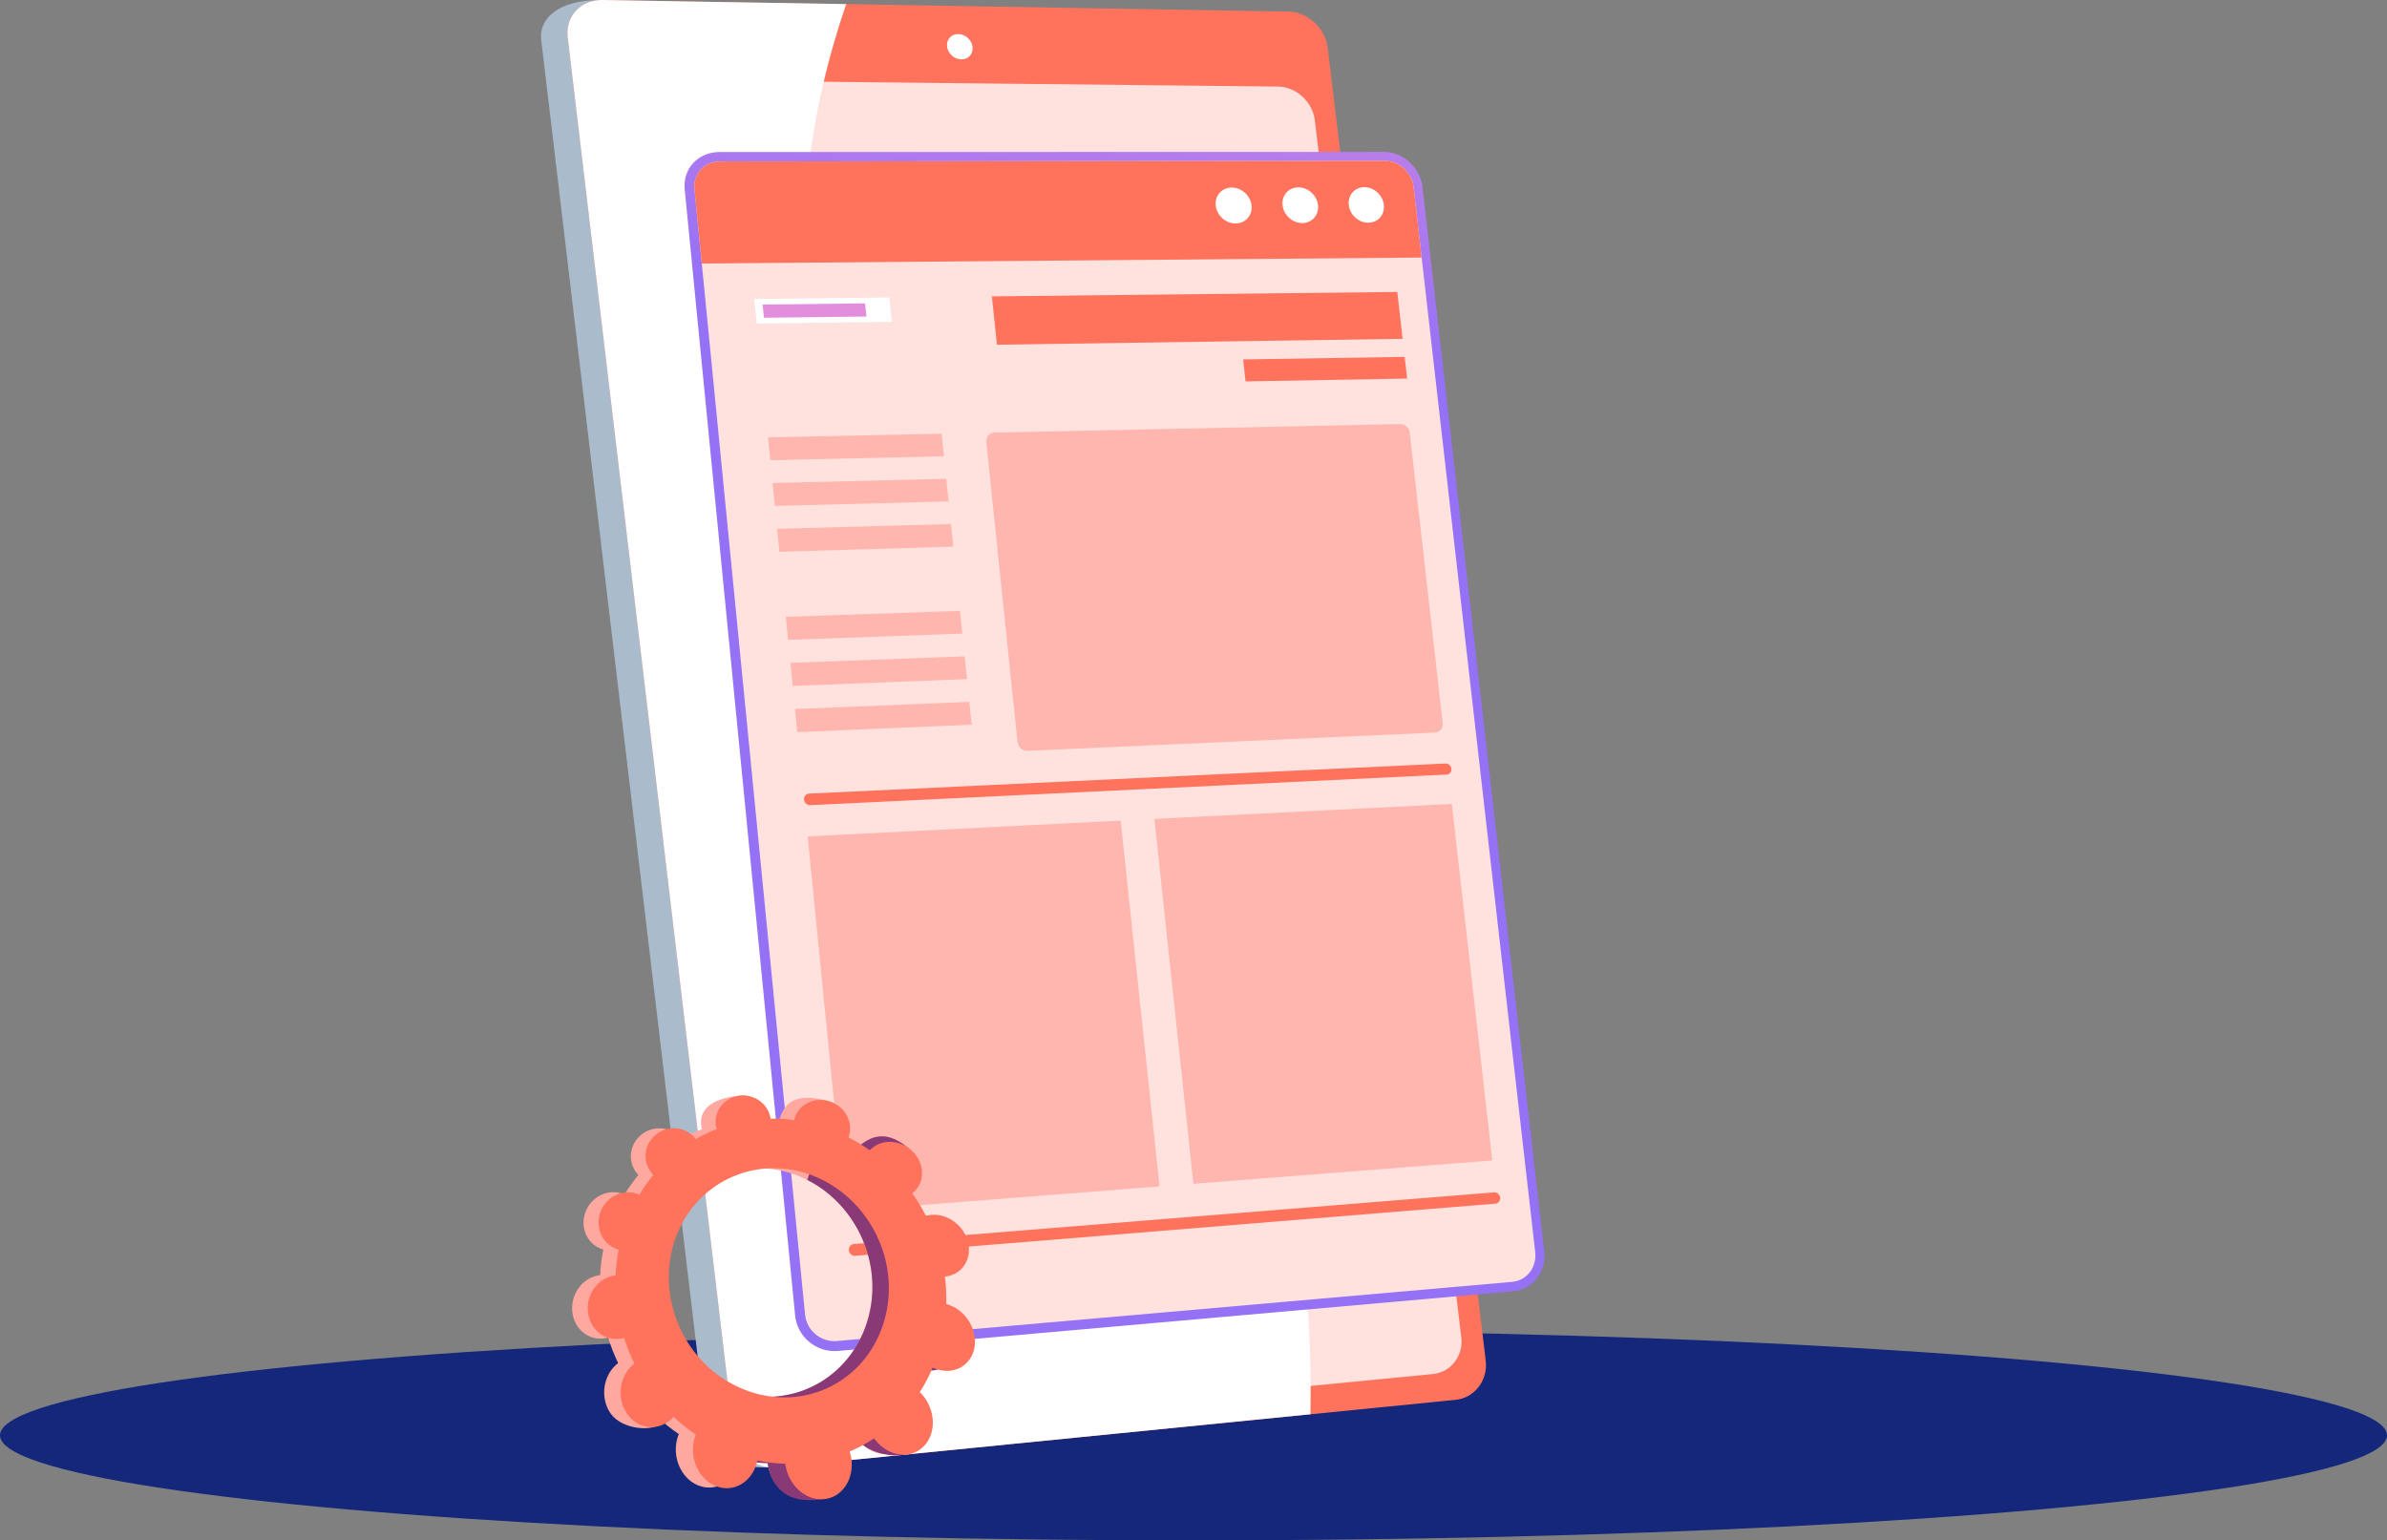 <?xml version="1.0" encoding="UTF-8"?>
<svg xmlns="http://www.w3.org/2000/svg" xmlns:xlink="http://www.w3.org/1999/xlink" viewBox="0 0 799.8 516.15">
  <rect x="0" y="0" width="799.8" height="516.15" fill="#808080" stroke="none"/>
  <defs>
    <style>
      .cls-1 {
        fill: #14277a;
      }

      .cls-2 {
        fill: url(#linear-gradient-2);
      }

      .cls-3 {
        fill: #ffe1de;
      }

      .cls-4 {
        fill: #ff735d;
      }

      .cls-5 {
        fill: #fff;
      }

      .cls-6 {
        mix-blend-mode: soft-light;
      }

      .cls-7 {
        fill: url(#linear-gradient-3);
      }

      .cls-8 {
        isolation: isolate;
      }

      .cls-9 {
        fill: #ffa89f;
      }

      .cls-10 {
        fill: #abc;
      }

      .cls-11 {
        fill: url(#linear-gradient);
      }

      .cls-12 {
        fill: #ffb6ae;
      }
    </style>
    <linearGradient id="linear-gradient" x1="2428.18" y1="-43.59" x2="2447.96" y2="113.38" gradientTransform="translate(2837.52) rotate(-180) scale(1 -1)" gradientUnits="userSpaceOnUse">
      <stop offset="0" stop-color="#e38ddd"/>
      <stop offset=".36" stop-color="#c783e6"/>
      <stop offset="1" stop-color="#9571f6"/>
    </linearGradient>
    <linearGradient id="linear-gradient-2" x1="2554.47" y1="141.23" x2="2530.57" y2="228.89" xlink:href="#linear-gradient"/>
    <linearGradient id="linear-gradient-3" x1="6290.93" y1="586.68" x2="6310.75" y2="595.6" gradientTransform="translate(-6088.93 400.04) rotate(-5.12)" gradientUnits="userSpaceOnUse">
      <stop offset="0" stop-color="#311944"/>
      <stop offset="1" stop-color="#893976"/>
    </linearGradient>
  </defs>
  <g class="cls-8">
    <g id="Layer_2" data-name="Layer 2">
      <g id="Layer_1-2" data-name="Layer 1">
        <g>
          <ellipse class="cls-1" cx="399.9" cy="480.96" rx="399.9" ry="35.2"/>
          <g>
            <g>
              <g>
                <path class="cls-10" d="M435,16.76l52.66,437.72c.79,6.56-3.73,12.45-10.07,13.07l-219.35,24.08c-13.44.84-20.79-6.03-21.62-13.01L181.33,13.26c-.82-6.94,5.77-13.22,19.26-13.22l221.34,4.66c6.41.11,12.28,5.54,13.06,12.06Z"/>
                <path class="cls-4" d="M444.87,16.01l52.95,439.91c.79,6.6-3.74,12.51-10.1,13.14l-227.4,22.64c-7.13.71-13.66-4.45-14.5-11.46L190.22,12.46C189.39,5.49,194.63-.12,201.83,0l229.92,3.88c6.43.11,12.32,5.56,13.11,12.13Z"/>
                <path class="cls-3" d="M440.55,40.27l49.08,407.88c.74,6.16-3.51,11.68-9.46,12.26l-213.86,20.79c-6.63.64-12.7-4.17-13.48-10.7L201.45,38.39c-.77-6.5,4.09-11.75,10.78-11.68l216.06,2.3c6.01.06,11.53,5.13,12.26,11.27Z"/>
                <path class="cls-5" d="M325.87,15.71c.28,2.34-1.4,4.22-3.76,4.19-2.36-.03-4.5-1.96-4.78-4.3-.28-2.35,1.41-4.22,3.76-4.19,2.36.03,4.49,1.96,4.77,4.3Z"/>
                <g class="cls-6">
                  <path class="cls-5" d="M403.58,314.07c-43.78-80.95-109.19-105.18-128.88-188.6-10.64-45.09-3.39-88.26,8.82-124.09L201.83,0c-7.21-.12-12.44,5.49-11.61,12.46l55.6,467.77c.83,7.01,7.37,12.17,14.5,11.46l178.76-17.8c1.32-72.53-15.98-123.75-35.5-159.83Z"/>
                </g>
              </g>
              <g>
                <path class="cls-5" d="M369.46,216.99l11.41,5.21c1.82.83,2.66,2.94,1.88,4.72l-2.84,6.5c2.81,1.89,5.43,3.99,7.81,6.27l5.68-4.13c1.56-1.14,3.79-.76,4.97.84l7.38,10.02c1.18,1.6.88,3.84-.67,5l-5.6,4.18c1.51,3,2.76,6.13,3.74,9.35l6.96-.78c1.93-.22,3.7,1.22,3.96,3.2l1.6,12.48c.26,2.01-1.11,3.83-3.05,4.07l-6.94.86c-.15,3.38-.6,6.78-1.35,10.18l6.52,2.84c1.82.79,2.69,2.97,1.94,4.87l-4.76,11.97c-.77,1.93-2.89,2.86-4.74,2.07l-6.61-2.83c-1.86,3.02-3.95,5.84-6.26,8.44l4.36,5.94c1.23,1.67.91,4.09-.72,5.41l-10.28,8.32c-1.66,1.34-4.02,1.06-5.26-.63l-4.45-6.06c-3.13,1.71-6.41,3.14-9.79,4.28l.84,7.74c.23,2.16-1.28,4.19-3.39,4.53l-13.31,2.1c-2.15.34-4.07-1.16-4.29-3.36l-.8-7.88c-3.56-.1-7.13-.54-10.69-1.3l-3.28,7.5c-.91,2.08-3.27,3.11-5.28,2.3l-12.61-5.11c-2.03-.82-2.91-3.18-1.97-5.26l3.42-7.58c-3.06-1.97-5.9-4.18-8.48-6.63l-6.73,5.03c-1.85,1.38-4.4,1.08-5.69-.68l-8.06-11.01c-1.29-1.76-.82-4.29,1.05-5.65l6.86-4.99c-1.54-3.23-2.79-6.59-3.73-10.05l-8.33,1.03c-2.26.28-4.24-1.27-4.41-3.45l-1.08-13.57c-.17-2.16,1.51-4.11,3.76-4.36l8.28-.93c.35-3.5,1.02-7.01,2.01-10.47l-7.48-3.2c-2.01-.86-2.87-3.14-1.9-5.09l5.97-12.07c.95-1.91,3.32-2.76,5.3-1.9l7.36,3.21c2.09-2.88,4.38-5.55,6.88-7.97l-4.59-6.26c-1.24-1.69-.8-4.01.97-5.2l10.96-7.34c1.73-1.16,4.13-.75,5.35.91l4.52,6.16c3.14-1.43,6.4-2.58,9.72-3.46l-.75-7.41c-.2-2,1.31-3.75,3.37-3.91l12.79-1.01c2.03-.16,3.84,1.31,4.06,3.28l.79,7.25c3.34.28,6.67.85,9.98,1.71l2.96-6.56c.8-1.78,2.94-2.54,4.77-1.71ZM331.84,317.54c19.75,8.24,42.38-1.4,50.58-21.01,8.01-19.14-.62-41.01-19.33-49.35-18.95-8.45-41.67-.13-50.73,19.09-9.28,19.71-.55,42.9,19.47,51.26Z"/>
                <path class="cls-5" d="M391.27,103.18l7.33,5.16c1.17.82,1.52,2.35.77,3.42l-2.7,3.88c1.74,1.68,3.32,3.46,4.72,5.34l4.42-1.88c1.22-.52,2.73.07,3.37,1.31l4.03,7.79c.64,1.25.18,2.69-1.03,3.22l-4.38,1.92c.72,2.23,1.24,4.5,1.56,6.79l4.95.57c1.38.16,2.46,1.39,2.41,2.75l-.29,8.55c-.05,1.37-1.21,2.37-2.59,2.22l-4.95-.53c-.48,2.22-1.18,4.41-2.09,6.54l4.23,2.92c1.19.82,1.55,2.4.8,3.54l-4.68,7.17c-.75,1.16-2.34,1.43-3.54.6l-4.28-2.94c-1.63,1.7-3.4,3.23-5.29,4.57l2.36,4.63c.66,1.3.17,2.85-1.11,3.46l-8.04,3.82c-1.3.62-2.89.05-3.56-1.27l-2.39-4.71c-2.34.62-4.75,1.03-7.2,1.24l-.28,5.22c-.08,1.46-1.34,2.54-2.83,2.42l-9.33-.78c-1.5-.13-2.65-1.42-2.56-2.89l.32-5.29c-2.41-.64-4.79-1.5-7.12-2.57l-3.05,4.38c-.84,1.21-2.56,1.51-3.82.65l-7.95-5.34c-1.28-.86-1.61-2.53-.75-3.74l3.13-4.39c-1.85-1.77-3.52-3.65-4.99-5.65l-5.06,2.22c-1.39.61-3.06.01-3.74-1.33l-4.2-8.4c-.67-1.34-.08-2.91,1.31-3.5l5.13-2.18c-.68-2.34-1.16-4.72-1.41-7.11l-5.68-.61c-1.54-.16-2.69-1.47-2.57-2.91l.74-8.97c.12-1.43,1.45-2.44,2.98-2.27l5.64.64c.61-2.23,1.44-4.41,2.48-6.52l-4.67-3.2c-1.25-.86-1.58-2.47-.72-3.6l5.31-6.99c.84-1.11,2.53-1.31,3.77-.46l4.61,3.18c1.72-1.58,3.56-2.98,5.51-4.19l-2.42-4.77c-.65-1.28-.1-2.74,1.22-3.26l8.22-3.21c1.3-.51,2.88.11,3.53,1.38l2.4,4.71c2.3-.48,4.64-.76,7.01-.84l.3-4.99c.08-1.34,1.31-2.28,2.74-2.08l8.88,1.21c1.41.19,2.5,1.43,2.42,2.76l-.26,4.9c2.27.68,4.5,1.55,6.68,2.61l2.77-3.9c.75-1.06,2.32-1.25,3.49-.42ZM354.36,163.64c12.55,8.53,29.15,5.79,37-5.85,7.7-11.4,4.15-27.22-7.85-35.59-12.09-8.42-28.51-6.35-36.75,4.89-8.41,11.47-5.05,27.95,7.6,36.54Z"/>
              </g>
            </g>
            <g>
              <g>
                <path class="cls-11" d="M229.41,63.32l37.01,377.48c.7,7.18,7.15,12.51,14.35,11.88l226.31-20c6.48-.57,11.1-6.55,10.33-13.33l-40.8-356.73c-.74-6.47-6.52-11.72-12.9-11.72l-222.66.04c-7.07,0-12.3,5.55-11.63,12.39Z"/>
                <path class="cls-3" d="M232.69,63.32l37.06,377.2c.53,5.35,5.31,9.31,10.67,8.84l226.28-19.83c4.83-.42,8.28-4.87,7.7-9.93l-40.76-356.97c-.55-4.82-4.85-8.73-9.61-8.73l-222.69.19c-5.27,0-9.15,4.13-8.65,9.22Z"/>
                <path class="cls-4" d="M232.69,63.32l2.45,24.98,241.2-2-2.7-23.66c-.55-4.82-4.85-8.73-9.61-8.73l-222.69.19c-5.27,0-9.15,4.13-8.65,9.22Z"/>
                <g>
                  <path class="cls-5" d="M451.92,68.7c.37,3.29,3.31,5.95,6.56,5.93,3.25-.02,5.57-2.7,5.2-5.98-.37-3.28-3.3-5.94-6.54-5.93-3.25,0-5.58,2.68-5.21,5.98Z"/>
                  <path class="cls-5" d="M429.75,68.79c.37,3.31,3.33,5.98,6.61,5.96,3.28-.02,5.63-2.71,5.26-6.01-.37-3.3-3.32-5.97-6.6-5.96-3.28,0-5.65,2.7-5.28,6.01Z"/>
                  <path class="cls-5" d="M407.35,68.89c.37,3.33,3.35,6.01,6.67,5.99,3.31-.02,5.7-2.72,5.33-6.04-.37-3.32-3.34-6-6.65-5.99-3.31,0-5.71,2.71-5.35,6.04Z"/>
                </g>
              </g>
              <g>
                <path class="cls-12" d="M333.21,144.96l135.93-2.86c1.59-.03,3.03,1.25,3.21,2.87l11.05,97.4c.19,1.64-.96,3.03-2.55,3.1l-136.51,6.12c-1.7.08-3.22-1.24-3.4-2.93l-10.48-100.61c-.17-1.67,1.06-3.06,2.75-3.1Z"/>
                <g>
                  <polygon class="cls-4" points="334.04 115.51 469.97 113.53 468.18 97.83 332.34 99.31 334.04 115.51"/>
                  <polygon class="cls-4" points="417.34 127.8 471.48 126.85 470.65 119.58 416.54 120.44 417.34 127.8"/>
                </g>
                <g>
                  <g>
                    <polygon class="cls-12" points="258.09 154.21 316.29 152.88 315.51 145.33 257.33 146.55 258.09 154.21"/>
                    <polygon class="cls-12" points="259.62 169.53 317.85 168.01 317.07 160.44 258.85 161.86 259.62 169.53"/>
                    <polygon class="cls-12" points="261.14 184.89 319.42 183.17 318.64 175.59 260.38 177.2 261.14 184.89"/>
                  </g>
                  <g>
                    <polygon class="cls-12" points="264.07 214.4 322.42 212.31 321.64 204.69 263.31 206.69 264.07 214.4"/>
                    <polygon class="cls-12" points="265.61 229.85 324 227.55 323.21 219.93 264.84 222.12 265.61 229.85"/>
                    <polygon class="cls-12" points="267.15 245.33 325.57 242.83 324.78 235.19 266.38 237.58 267.15 245.33"/>
                  </g>
                </g>
                <path class="cls-4" d="M269.39,267.95c.11,1.07,1.08,1.9,2.17,1.85l213.18-10.26c.99-.05,1.7-.91,1.58-1.94h0c-.12-1.02-1.01-1.81-2-1.76l-213.15,10.08c-1.09.05-1.89.96-1.78,2.04h0Z"/>
                <path class="cls-4" d="M284.4,418.98c.11,1.09,1.09,1.91,2.18,1.82l214.47-17.48c1-.08,1.71-.99,1.59-2.03h0c-.12-1.04-1.02-1.82-2.02-1.74l-214.44,17.29c-1.1.09-1.9,1.05-1.79,2.14h0Z"/>
                <g>
                  <polygon class="cls-5" points="253.55 108.42 298.85 107.84 298.01 99.68 252.73 100.18 253.55 108.42"/>
                  <polygon class="cls-2" points="255.97 106.48 290.31 106.06 289.86 101.66 255.53 102.05 255.97 106.48"/>
                </g>
                <polygon class="cls-12" points="399.87 396.67 500.02 388.84 486.46 269.38 386.79 274.41 399.87 396.67"/>
                <polygon class="cls-12" points="283.09 405.79 388.52 397.55 375.5 274.98 270.62 280.26 283.09 405.79"/>
              </g>
            </g>
            <g>
              <path class="cls-9" d="M306.72,458.12c-1.25,2.89-2.71,5.63-4.38,8.21.24.24.48.48.71.74,4.51,5.15,4.79,12.92.52,17.32-4.31,4.44-11.5,3.65-15.96-1.73-.23-.28-.44-.57-.65-.86-2.6,1.7-5.34,3.17-8.2,4.38.11.35.21.69.29,1.05,1.59,6.95-2.03,13.62-8.13,14.77-6.09,1.15-12.16-3.68-13.53-10.66-.07-.35-.12-.71-.16-1.06-3.1-.07-6.22-.43-9.35-1.07-.07.34-.15.68-.24,1.02-1.9,6.57-8.19,9.91-13.97,7.39-5.71-2.5-8.62-9.76-6.58-16.13.1-.33.23-.64.35-.95-2.63-1.79-5.1-3.78-7.37-5.94-.21.23,3.24,1.32,3.01,1.53-4.54,4.25-14.88,2.64-18.46-2.46-3.52-5.01-2.68-12.31,1.78-16.33.23-.21.47-.4.72-.58-1.33-2.78-2.46-5.65-3.36-8.58-.28.08-.56.15-.85.21-5.51,1.05-10.51-2.93-11.15-8.79-.63-5.76,3.19-11.18,8.52-12.2.27-.05.54-.08.81-.11.14-2.88.49-5.76,1.06-8.61-.26-.07-.52-.15-.77-.24-4.89-1.84-7.15-7.49-5.11-12.55,2-4.99,7.45-7.6,12.24-5.88.25.09.49.19.72.3,1.42-2.36,2.99-4.56,4.7-6.61-.18-.18-.35-.36-.52-.56-3.19-3.85-2.53-9.59,1.4-12.85,3.9-3.23,9.64-2.87,12.89.83.17.2.33.4.48.6,2.26-1.3,4.62-2.42,7.05-3.36-.07-.24-.14-.49-.19-.74-.94-4.78,1.99-9.48,12.96-10.5,5.05-.47,4.02,2.25,5.11,7.01.06.25.09.49.13.74,2.6-.04,5.23.13,7.88.49.05-.24.11-.49.19-.73,1.48-4.62,5.03-8.97,16.49-5.6,5.02,1.48,3.02,6.64,1.64,11.38-.07.25-.16.49-.25.72,2.47,1.28,4.83,2.73,7.07,4.35.17-.19.35-.37.54-.54,3.73-3.36,9.86-2.97,13.76.89,3.96,3.92,4.18,9.98.41,13.49-.2.18-.41.35-.62.51,1.67,2.4,3.18,4.93,4.51,7.57.27-.08.54-.15.82-.2,5.37-1.03,11.15,2.57,12.93,8.13,1.81,5.66-1.19,11.19-6.74,12.25-.28.05-.57.09-.86.12.36,3.02.5,6.08.4,9.18.3.08.6.17.9.27,5.8,2.08,9.58,8.51,8.37,14.45-1.23,6.03-7.12,9.16-13.07,6.92-.31-.12-.6-.25-.9-.39ZM291.17,440.75c5.05-20.28-6.81-41.15-25.65-47.45-18.24-6.1-37.72,3.32-44.35,21.73-7,19.45,2.57,42.34,22.36,50.36,20.52,8.31,42.29-3.13,47.64-24.64Z"/>
              <path class="cls-7" d="M311.89,427.58c5.55-1.06,8.56-6.59,6.74-12.25-1.78-5.56-7.56-9.16-12.93-8.13-.28.05-.55.13-.82.2-1.33-2.64-2.83-5.16-4.51-7.57.21-.16.42-.33.62-.51,3.78-3.52,7.37-11.32,3.01-14.9-8.1-6.65-13.45-2.85-17.18.51-.19.17-.37.36-.54.54-2.24-1.61-4.6-3.06-7.07-4.35.09-.24.18-.47.25-.72.75-2.59.2-5.27-1.26-7.42-2.59,7.27-5.17,14.73-7.72,22.39,15.86,7.98,25.26,26.93,20.67,45.38-4.08,16.41-17.85,27.02-33.49,27.3-.34,1.94-.67,3.9-1.07,5.85-1.09,5.34-2.49,10.67-3.91,16.08,1.52.17,3.03.28,4.54.31.04.35.09.7.16,1.06,1.37,6.98,6.38,12.7,17.52,11.06,6.17-.91,5.73-8.21,4.14-15.16-.08-.36-.18-.71-.29-1.05,2.86-1.21,5.6-2.68,8.2-4.38.21.29.42.58.65.86,4.45,5.37,16.13,6.82,20.42,2.37,4.26-4.41-.48-12.81-4.99-17.96-.23-.26-.47-.5-.71-.74,1.67-2.57,3.13-5.31,4.38-8.2.29.14.59.27.9.39,5.95,2.25,11.84-.88,13.07-6.92,1.21-5.94-2.56-12.37-8.37-14.45-.3-.11-.6-.19-.9-.27.1-3.09-.03-6.16-.4-9.18.29-.03.57-.06.86-.12Z"/>
              <path class="cls-4" d="M205.45,427.47c.27-.05.55-.08.82-.11.12-2.89.45-5.77,1-8.63-.26-.07-.52-.15-.77-.24-4.92-1.85-7.23-7.5-5.23-12.57,1.97-5,7.42-7.61,12.24-5.9.25.09.49.19.73.3,1.41-2.36,2.97-4.57,4.66-6.63-.18-.18-.36-.37-.53-.56-3.23-3.86-2.62-9.61,1.31-12.88,3.89-3.24,9.65-2.88,12.94.83.17.2.33.4.48.61,2.26-1.3,4.62-2.42,7.04-3.37-.07-.24-.14-.49-.19-.74-.98-4.79,2.23-9.39,7.15-10.34,4.93-.95,9.82,2.08,10.96,6.85.06.25.1.49.14.74,2.61-.04,5.25.13,7.91.49.05-.24.11-.49.19-.73,1.45-4.63,6.6-7.1,11.56-5.57,5,1.55,8.02,6.61,6.68,11.36-.07.25-.16.49-.25.72,2.49,1.28,4.87,2.74,7.13,4.35.17-.19.35-.37.54-.54,3.72-3.37,9.86-2.98,13.81.89,4.01,3.93,4.28,9.99.52,13.52-.2.18-.41.35-.62.52,1.7,2.41,3.24,4.94,4.59,7.58.27-.08.54-.15.82-.2,5.38-1.03,11.21,2.58,13.04,8.15,1.87,5.68-1.1,11.22-6.67,12.28-.28.05-.57.09-.86.12.39,3.02.55,6.09.47,9.19.3.08.6.17.9.27,5.84,2.08,9.69,8.53,8.52,14.48-1.19,6.05-7.07,9.18-13.06,6.93-.31-.12-.61-.25-.9-.39-1.23,2.9-2.67,5.65-4.33,8.22.24.24.49.48.72.74,4.57,5.16,4.92,12.95.67,17.36-4.29,4.45-11.52,3.66-16.03-1.73-.23-.28-.45-.57-.66-.86-2.59,1.71-5.34,3.18-8.19,4.39.11.35.21.7.3,1.06,1.65,6.96-1.93,13.65-8.04,14.8-6.1,1.15-12.23-3.69-13.67-10.69-.07-.36-.12-.71-.17-1.06-3.11-.08-6.25-.43-9.39-1.07-.07.34-.14.68-.24,1.02-1.86,6.59-8.14,9.94-13.96,7.4-5.75-2.51-8.73-9.78-6.73-16.17.1-.33.22-.64.35-.95-2.66-1.79-5.15-3.78-7.45-5.95-.21.23-.42.46-.65.68-4.53,4.24-11.22,3.5-14.86-1.6-3.58-5.02-2.79-12.33,1.66-16.36.23-.21.47-.4.71-.58-1.36-2.78-2.51-5.66-3.44-8.6-.28.08-.56.16-.85.21-5.52,1.06-10.57-2.93-11.26-8.81-.68-5.77,3.11-11.2,8.45-12.23ZM249.13,465.53c20.66,8.33,42.42-3.14,47.61-24.69,4.9-20.32-7.17-41.23-26.14-47.54-18.36-6.11-37.83,3.33-44.33,21.77-6.87,19.49,2.92,42.42,22.85,50.46Z"/>
            </g>
          </g>
        </g>
      </g>
    </g>
  </g>
</svg>